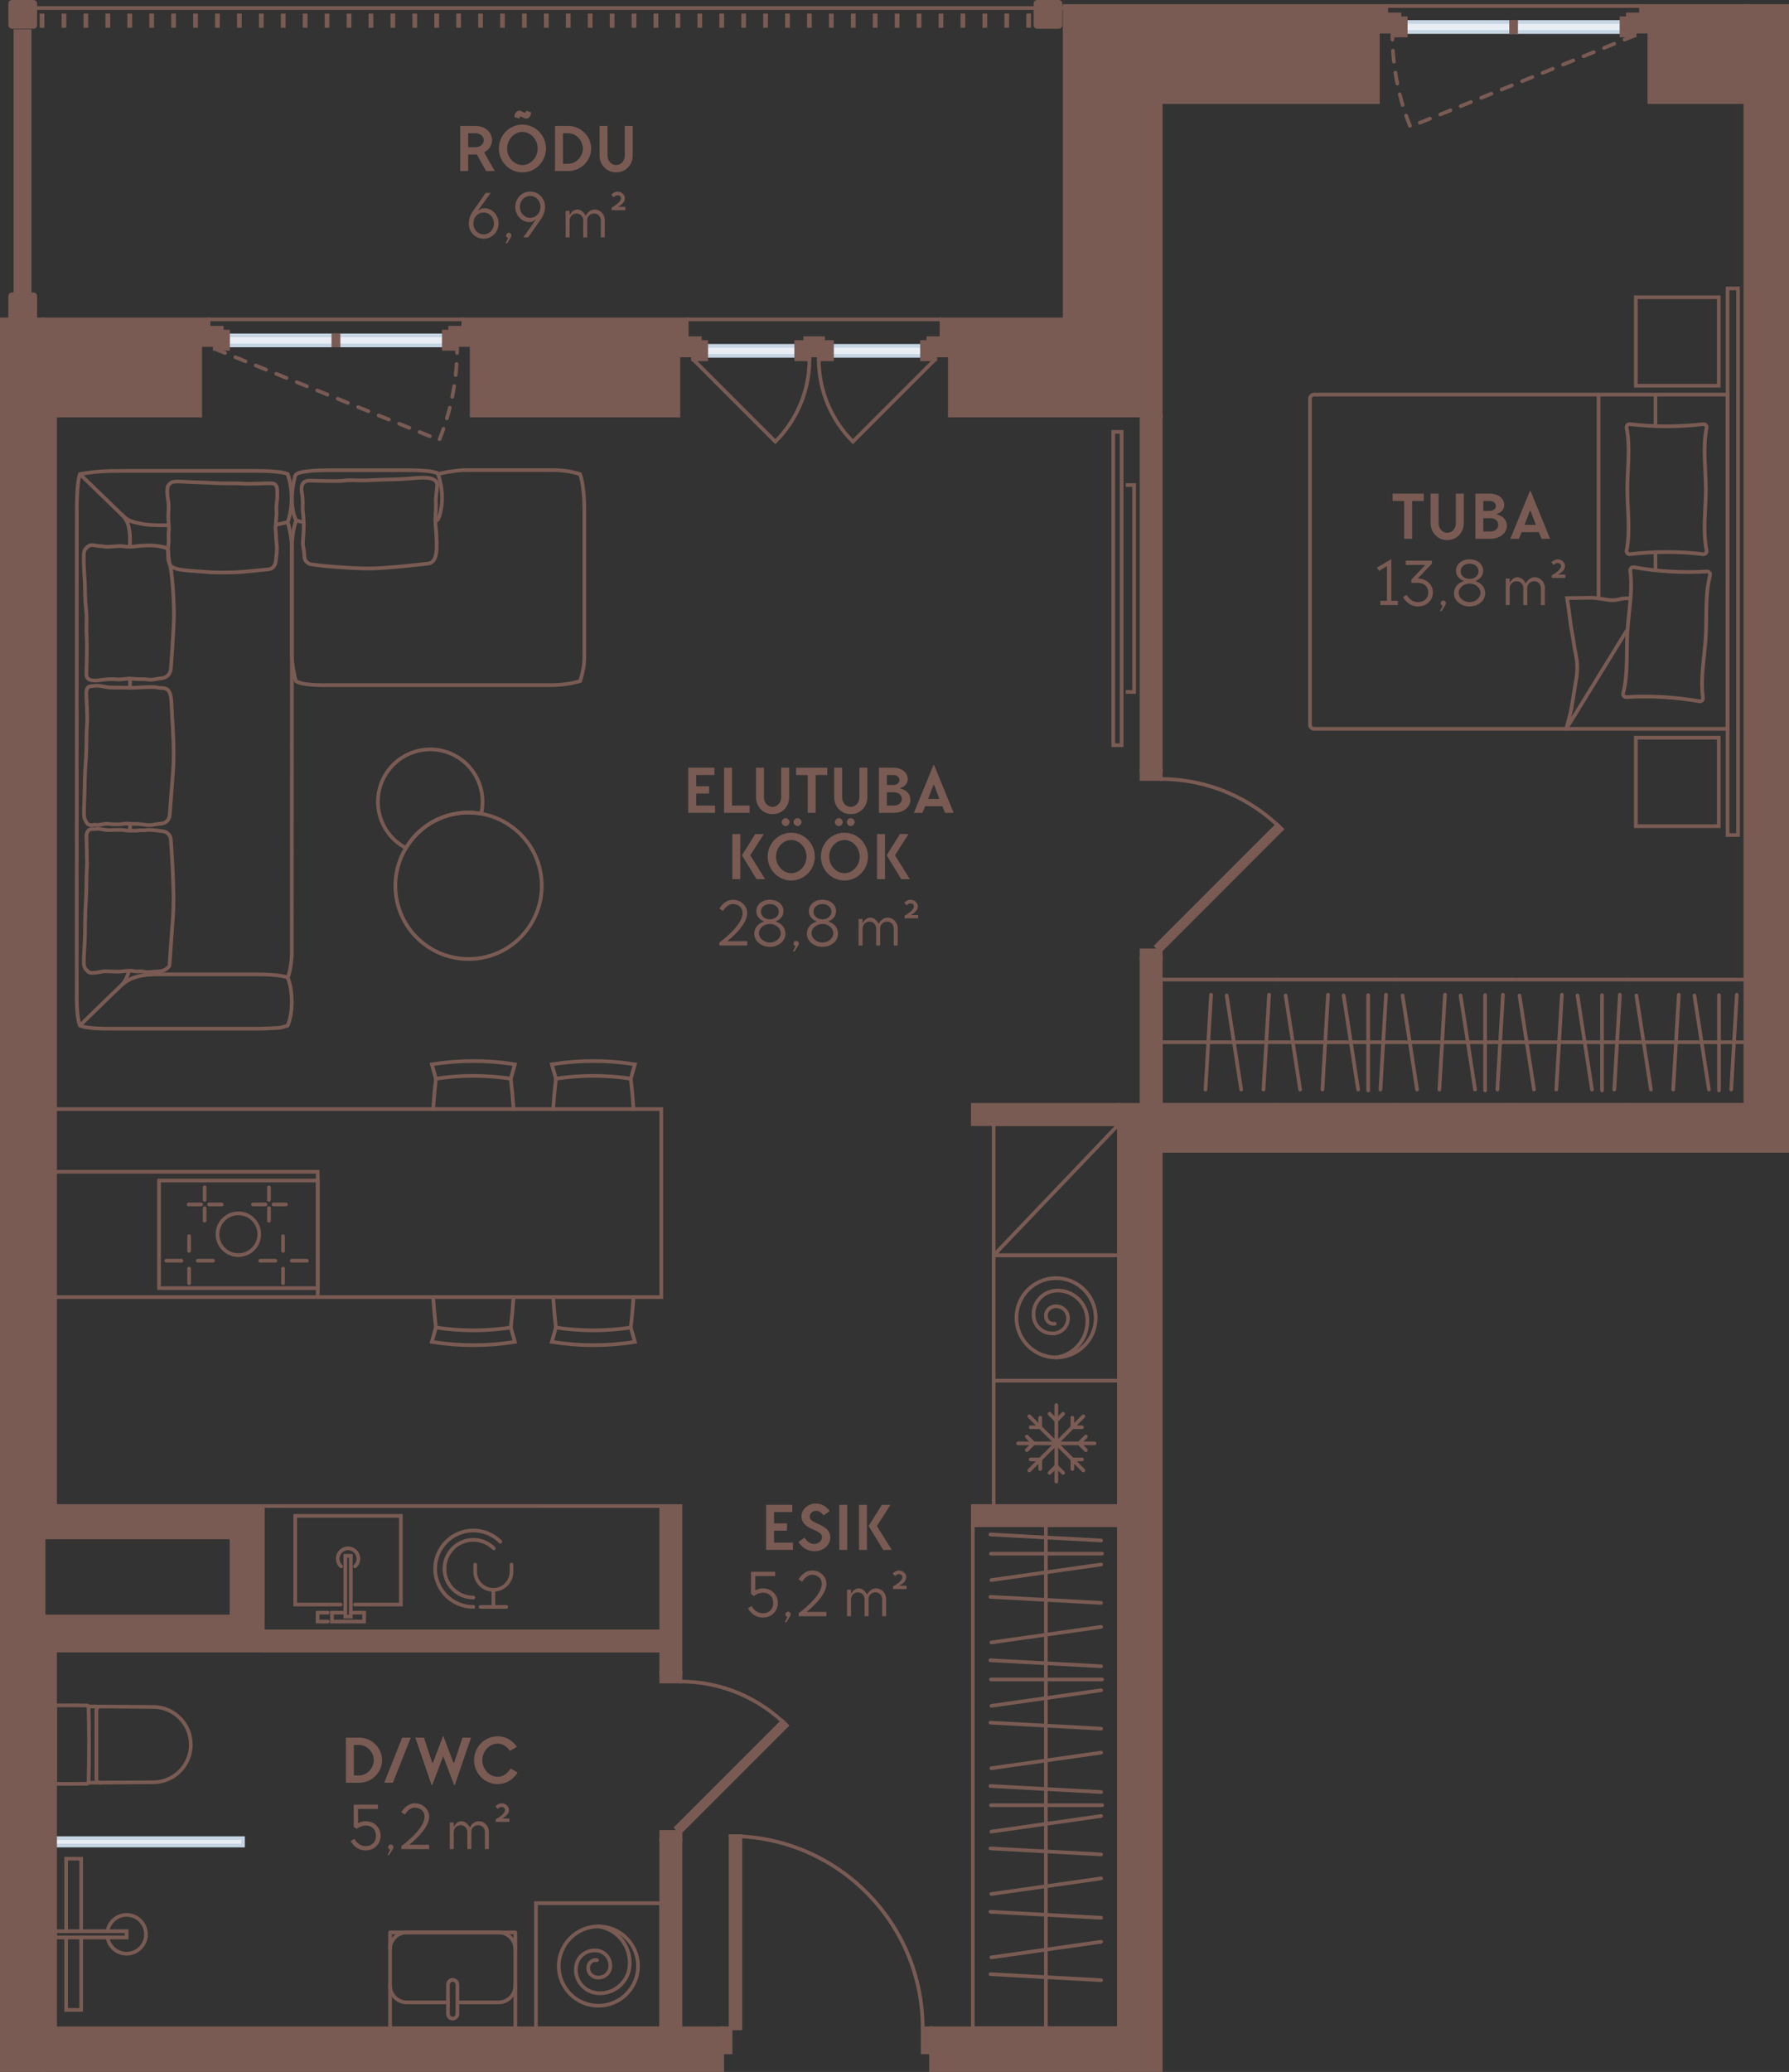 <?xml version="1.0" encoding="UTF-8"?> <svg xmlns="http://www.w3.org/2000/svg" id="Layer_2" viewBox="0 0 242.862 281.13"><rect x="0" y="0" width="242.862" height="281.13" fill="#333333" stroke="none"/><g id="_3_korrus"><rect x="21.588" y="160.18" width="21.543" height="14.598" fill="none" stroke="#795b53" stroke-linecap="round" stroke-miterlimit="10" stroke-width=".5"></rect><line x1="38.425" y1="174.119" x2="38.425" y2="172.13" fill="none" stroke="#795b53" stroke-linecap="round" stroke-miterlimit="10" stroke-width=".5"></line><line x1="41.665" y1="171.059" x2="39.605" y2="171.059" fill="none" stroke="#795b53" stroke-linecap="round" stroke-miterlimit="10" stroke-width=".5"></line><line x1="38.425" y1="169.729" x2="38.425" y2="167.74" fill="none" stroke="#795b53" stroke-linecap="round" stroke-miterlimit="10" stroke-width=".5"></line><line x1="37.384" y1="171.059" x2="35.324" y2="171.059" fill="none" stroke="#795b53" stroke-linecap="round" stroke-miterlimit="10" stroke-width=".5"></line><line x1="25.674" y1="174.119" x2="25.674" y2="172.13" fill="none" stroke="#795b53" stroke-linecap="round" stroke-miterlimit="10" stroke-width=".5"></line><line x1="28.915" y1="171.059" x2="26.855" y2="171.059" fill="none" stroke="#795b53" stroke-linecap="round" stroke-miterlimit="10" stroke-width=".5"></line><line x1="25.674" y1="169.729" x2="25.674" y2="167.74" fill="none" stroke="#795b53" stroke-linecap="round" stroke-miterlimit="10" stroke-width=".5"></line><line x1="24.633" y1="171.059" x2="22.573" y2="171.059" fill="none" stroke="#795b53" stroke-linecap="round" stroke-miterlimit="10" stroke-width=".5"></line><line x1="36.515" y1="165.626" x2="36.515" y2="163.925" fill="none" stroke="#795b53" stroke-linecap="round" stroke-miterlimit="10" stroke-width=".5"></line><line x1="38.83" y1="163.422" x2="37.129" y2="163.422" fill="none" stroke="#795b53" stroke-linecap="round" stroke-miterlimit="10" stroke-width=".5"></line><line x1="36.515" y1="162.803" x2="36.515" y2="161.103" fill="none" stroke="#795b53" stroke-linecap="round" stroke-miterlimit="10" stroke-width=".5"></line><line x1="36.041" y1="163.422" x2="34.341" y2="163.422" fill="none" stroke="#795b53" stroke-linecap="round" stroke-miterlimit="10" stroke-width=".5"></line><line x1="27.78" y1="165.626" x2="27.78" y2="163.925" fill="none" stroke="#795b53" stroke-linecap="round" stroke-miterlimit="10" stroke-width=".5"></line><line x1="30.095" y1="163.422" x2="28.394" y2="163.422" fill="none" stroke="#795b53" stroke-linecap="round" stroke-miterlimit="10" stroke-width=".5"></line><line x1="27.78" y1="162.803" x2="27.78" y2="161.103" fill="none" stroke="#795b53" stroke-linecap="round" stroke-miterlimit="10" stroke-width=".5"></line><line x1="27.306" y1="163.422" x2="25.606" y2="163.422" fill="none" stroke="#795b53" stroke-linecap="round" stroke-miterlimit="10" stroke-width=".5"></line><path d="M35.194,167.465c0-1.566-1.269-2.835-2.835-2.835s-2.835,1.269-2.835,2.835c0,1.566,1.269,2.835,2.835,2.835s2.835-1.269,2.835-2.835h0Z" fill="none" stroke="#795b53" stroke-linecap="round" stroke-miterlimit="10" stroke-width=".5"></path><rect x="7.478" y="249.407" width="25.512" height="1" fill="#e8eef4" stroke="#c5d5e3" stroke-miterlimit="10" stroke-width=".5"></rect><rect x="7.478" y="249.699" width="25.512" height="25.512" transform="translate(282.689 242.22) rotate(90)" fill="none" stroke-width="0"></rect><rect x="11.909" y="257.599" width=".85" height="9.711" transform="translate(274.788 250.121) rotate(90)" fill="none" stroke="#795b53" stroke-linecap="round" stroke-miterlimit="10" stroke-width=".5"></rect><polyline points="11.019 262.03 11.019 252.199 8.978 252.199 8.978 262.03" fill="none" stroke="#795b53" stroke-linecap="round" stroke-miterlimit="10" stroke-width=".5"></polyline><polyline points="11.019 262.88 11.019 272.711 8.978 272.711 8.978 262.88" fill="none" stroke="#795b53" stroke-linecap="round" stroke-miterlimit="10" stroke-width=".5"></polyline><path d="M14.592,262.88c.203,1.251,1.289,2.206,2.597,2.206,1.453,0,2.631-1.178,2.631-2.631,0-1.453-1.178-2.631-2.631-2.631-1.308,0-2.394.955-2.597,2.206" fill="none" stroke="#795b53" stroke-linecap="round" stroke-miterlimit="10" stroke-width=".5"></path><polygon points="62.896 43.337 62.896 44.47 64.03 44.47 64.03 56.376 92.093 56.376 92.093 45.888 93.226 45.888 93.226 43.337 62.896 43.337" fill="#795b53" stroke="#795b53" stroke-linecap="round" stroke-miterlimit="10" stroke-width=".5"></polygon><polygon points="144.534 .817 144.534 43.337 127.809 43.337 127.809 45.888 128.943 45.888 128.943 56.376 157.573 56.376 157.573 13.856 187.053 13.856 187.053 1.951 188.187 1.951 188.187 .817 144.534 .817" fill="#795b53" stroke="#795b53" stroke-linecap="round" stroke-miterlimit="10" stroke-width=".5"></polygon><polygon points="222.77 .817 222.77 1.951 223.904 1.951 223.904 13.856 236.943 13.856 236.943 .817 222.77 .817" fill="#795b53" stroke="#795b53" stroke-linecap="round" stroke-miterlimit="10" stroke-width=".5"></polygon><polygon points="5.919 43.337 5.919 56.376 27.179 56.376 27.179 44.47 28.313 44.47 28.313 43.337 5.919 43.337" fill="#795b53" stroke="#795b53" stroke-linecap="round" stroke-miterlimit="10" stroke-width=".5"></polygon><rect x=".25" y="43.337" width="5.669" height="237.543" fill="#795b53" stroke="#795b53" stroke-linecap="round" stroke-miterlimit="10" stroke-width=".5"></rect><rect x="5.919" y="275.211" width="92.126" height="5.669" fill="#795b53" stroke="#795b53" stroke-linecap="round" stroke-miterlimit="10" stroke-width=".5"></rect><rect x="126.392" y="275.211" width="25.512" height="5.669" fill="#795b53" stroke="#795b53" stroke-linecap="round" stroke-miterlimit="10" stroke-width=".5"></rect><polygon points="236.943 .817 236.943 149.919 151.904 149.919 151.904 280.88 157.573 280.88 157.573 156.156 242.612 156.156 242.612 .817 236.943 .817" fill="#795b53" stroke="#795b53" stroke-linecap="round" stroke-miterlimit="10" stroke-width=".5"></polygon><rect x="154.965" y="56.378" width="2.608" height="48.187" fill="#795b53" stroke="#795b53" stroke-linecap="round" stroke-miterlimit="10" stroke-width=".5"></rect><rect x="154.965" y="130.077" width="2.608" height="20.409" fill="#795b53" stroke="#795b53" stroke-linecap="round" stroke-miterlimit="10" stroke-width=".5"></rect><rect x="132.061" y="149.919" width="19.843" height="2.608" fill="#795b53" stroke="#795b53" stroke-linecap="round" stroke-miterlimit="10" stroke-width=".5"></rect><rect x="132.061" y="204.344" width="19.843" height="2.608" fill="#795b53" stroke="#795b53" stroke-linecap="round" stroke-miterlimit="10" stroke-width=".5"></rect><rect x="89.768" y="249.699" width="2.608" height="25.54" fill="#795b53" stroke="#795b53" stroke-linecap="round" stroke-miterlimit="10" stroke-width=".5"></rect><rect x="89.768" y="204.344" width="2.608" height="22.677" fill="#795b53" stroke="#795b53" stroke-linecap="round" stroke-miterlimit="10" stroke-width=".5"></rect><rect x="35.683" y="221.352" width="54.083" height="2.608" fill="#795b53" stroke="#795b53" stroke-linecap="round" stroke-miterlimit="10" stroke-width=".5"></rect><polygon points="5.919 204.344 5.919 208.596 31.431 208.596 31.431 219.333 5.919 219.333 5.919 223.949 35.67 223.949 35.67 219.333 35.683 219.333 35.683 208.596 35.683 204.344 5.919 204.344" fill="#795b53" stroke="#795b53" stroke-linecap="round" stroke-miterlimit="10" stroke-width=".5"></polygon><rect x="5.919" y="223.949" width="1.559" height="51.262" fill="#795b53" stroke="#795b53" stroke-linecap="round" stroke-miterlimit="10" stroke-width=".5"></rect><line x1="62.896" y1="43.337" x2="28.313" y2="43.337" fill="none" stroke="#795b53" stroke-linecap="round" stroke-miterlimit="10" stroke-width=".5"></line><line x1="188.187" y1=".817" x2="222.77" y2=".817" fill="none" stroke="#795b53" stroke-linecap="round" stroke-miterlimit="10" stroke-width=".5"></line><rect x="112.946" y="46.922" width="12.219" height="1.361" transform="translate(238.11 95.206) rotate(-180)" fill="#e8eef4" stroke="#c5d5e3" stroke-miterlimit="10" stroke-width=".5"></rect><rect x="95.871" y="46.922" width="12.219" height="1.361" fill="#e8eef4" stroke="#c5d5e3" stroke-miterlimit="10" stroke-width=".5"></rect><polygon points="95.012 46.412 95.012 45.888 92.093 45.888 92.093 48.226 94.077 48.226 94.077 48.751 95.871 48.751 95.871 46.412 95.012 46.412" fill="#795b53" stroke="#795b53" stroke-linecap="round" stroke-miterlimit="10" stroke-width=".5"></polygon><polygon points="126.959 48.226 128.943 48.226 128.943 45.888 126.023 45.888 126.023 46.412 125.165 46.412 125.165 48.751 126.959 48.751 126.959 48.226" fill="#795b53" stroke="#795b53" stroke-linecap="round" stroke-miterlimit="10" stroke-width=".5"></polygon><polygon points="111.721 46.412 111.721 45.888 109.314 45.888 109.314 46.412 108.09 46.412 108.09 48.751 109.884 48.751 109.884 48.226 111.152 48.226 111.152 48.751 112.946 48.751 112.946 46.412 111.721 46.412" fill="#795b53" stroke="#795b53" stroke-linecap="round" stroke-miterlimit="10" stroke-width=".5"></polygon><path d="M126.959,48.751l-11.177,11.177c-2.86-2.86-4.629-6.812-4.629-11.177" fill="none" stroke="#795b53" stroke-linecap="round" stroke-miterlimit="10" stroke-width=".5"></path><path d="M94.077,48.751l11.177,11.177c2.86-2.86,4.629-6.812,4.629-11.177" fill="none" stroke="#795b53" stroke-linecap="round" stroke-miterlimit="10" stroke-width=".5"></path><line x1="93.226" y1="43.337" x2="127.768" y2="43.337" fill="none" stroke="#795b53" stroke-linecap="round" stroke-miterlimit="10" stroke-width=".5"></line><rect x="140.565" y=".25" width="3.402" height="3.402" rx=".227" ry=".227" fill="#795b53" stroke="#795b53" stroke-linecap="round" stroke-miterlimit="10" stroke-width=".5"></rect><rect x="139.573" y="2.093" width=".142" height="1.417" fill="none" stroke="#795b53" stroke-linecap="round" stroke-miterlimit="10" stroke-width=".5"></rect><rect x="136.596" y="2.093" width=".142" height="1.417" fill="none" stroke="#795b53" stroke-linecap="round" stroke-miterlimit="10" stroke-width=".5"></rect><rect x="133.62" y="2.093" width=".142" height="1.417" fill="none" stroke="#795b53" stroke-linecap="round" stroke-miterlimit="10" stroke-width=".5"></rect><rect x="130.644" y="2.093" width=".142" height="1.417" fill="none" stroke="#795b53" stroke-linecap="round" stroke-miterlimit="10" stroke-width=".5"></rect><rect x="127.667" y="2.093" width=".142" height="1.417" fill="none" stroke="#795b53" stroke-linecap="round" stroke-miterlimit="10" stroke-width=".5"></rect><rect x="124.691" y="2.093" width=".142" height="1.417" fill="none" stroke="#795b53" stroke-linecap="round" stroke-miterlimit="10" stroke-width=".5"></rect><rect x="121.715" y="2.093" width=".142" height="1.417" fill="none" stroke="#795b53" stroke-linecap="round" stroke-miterlimit="10" stroke-width=".5"></rect><rect x="118.738" y="2.093" width=".142" height="1.417" fill="none" stroke="#795b53" stroke-linecap="round" stroke-miterlimit="10" stroke-width=".5"></rect><rect x="115.762" y="2.093" width=".142" height="1.417" fill="none" stroke="#795b53" stroke-linecap="round" stroke-miterlimit="10" stroke-width=".5"></rect><rect x="112.785" y="2.093" width=".142" height="1.417" fill="none" stroke="#795b53" stroke-linecap="round" stroke-miterlimit="10" stroke-width=".5"></rect><rect x="109.809" y="2.093" width=".142" height="1.417" fill="none" stroke="#795b53" stroke-linecap="round" stroke-miterlimit="10" stroke-width=".5"></rect><rect x="106.833" y="2.093" width=".142" height="1.417" fill="none" stroke="#795b53" stroke-linecap="round" stroke-miterlimit="10" stroke-width=".5"></rect><rect x="103.856" y="2.093" width=".142" height="1.417" fill="none" stroke="#795b53" stroke-linecap="round" stroke-miterlimit="10" stroke-width=".5"></rect><rect x="100.88" y="2.093" width=".142" height="1.417" fill="none" stroke="#795b53" stroke-linecap="round" stroke-miterlimit="10" stroke-width=".5"></rect><rect x="97.904" y="2.093" width=".142" height="1.417" fill="none" stroke="#795b53" stroke-linecap="round" stroke-miterlimit="10" stroke-width=".5"></rect><rect x="94.927" y="2.093" width=".142" height="1.417" fill="none" stroke="#795b53" stroke-linecap="round" stroke-miterlimit="10" stroke-width=".5"></rect><rect x="91.951" y="2.093" width=".142" height="1.417" fill="none" stroke="#795b53" stroke-linecap="round" stroke-miterlimit="10" stroke-width=".5"></rect><rect x="88.974" y="2.093" width=".142" height="1.417" fill="none" stroke="#795b53" stroke-linecap="round" stroke-miterlimit="10" stroke-width=".5"></rect><rect x="85.998" y="2.093" width=".142" height="1.417" fill="none" stroke="#795b53" stroke-linecap="round" stroke-miterlimit="10" stroke-width=".5"></rect><rect x="83.022" y="2.093" width=".142" height="1.417" fill="none" stroke="#795b53" stroke-linecap="round" stroke-miterlimit="10" stroke-width=".5"></rect><rect x="80.045" y="2.093" width=".142" height="1.417" fill="none" stroke="#795b53" stroke-linecap="round" stroke-miterlimit="10" stroke-width=".5"></rect><rect x="77.069" y="2.093" width=".142" height="1.417" fill="none" stroke="#795b53" stroke-linecap="round" stroke-miterlimit="10" stroke-width=".5"></rect><rect x="74.093" y="2.093" width=".142" height="1.417" fill="none" stroke="#795b53" stroke-linecap="round" stroke-miterlimit="10" stroke-width=".5"></rect><rect x="71.116" y="2.093" width=".142" height="1.417" fill="none" stroke="#795b53" stroke-linecap="round" stroke-miterlimit="10" stroke-width=".5"></rect><rect x="68.14" y="2.093" width=".142" height="1.417" fill="none" stroke="#795b53" stroke-linecap="round" stroke-miterlimit="10" stroke-width=".5"></rect><rect x="65.163" y="2.093" width=".142" height="1.417" fill="none" stroke="#795b53" stroke-linecap="round" stroke-miterlimit="10" stroke-width=".5"></rect><rect x="62.187" y="2.093" width=".142" height="1.417" fill="none" stroke="#795b53" stroke-linecap="round" stroke-miterlimit="10" stroke-width=".5"></rect><rect x="59.211" y="2.093" width=".142" height="1.417" fill="none" stroke="#795b53" stroke-linecap="round" stroke-miterlimit="10" stroke-width=".5"></rect><rect x="56.234" y="2.093" width=".142" height="1.417" fill="none" stroke="#795b53" stroke-linecap="round" stroke-miterlimit="10" stroke-width=".5"></rect><rect x="53.258" y="2.093" width=".142" height="1.417" fill="none" stroke="#795b53" stroke-linecap="round" stroke-miterlimit="10" stroke-width=".5"></rect><rect x="50.282" y="2.093" width=".142" height="1.417" fill="none" stroke="#795b53" stroke-linecap="round" stroke-miterlimit="10" stroke-width=".5"></rect><rect x="47.305" y="2.093" width=".142" height="1.417" fill="none" stroke="#795b53" stroke-linecap="round" stroke-miterlimit="10" stroke-width=".5"></rect><rect x="44.329" y="2.093" width=".142" height="1.417" fill="none" stroke="#795b53" stroke-linecap="round" stroke-miterlimit="10" stroke-width=".5"></rect><rect x="41.352" y="2.093" width=".142" height="1.417" fill="none" stroke="#795b53" stroke-linecap="round" stroke-miterlimit="10" stroke-width=".5"></rect><rect x="38.376" y="2.093" width=".142" height="1.417" fill="none" stroke="#795b53" stroke-linecap="round" stroke-miterlimit="10" stroke-width=".5"></rect><rect x="35.4" y="2.093" width=".142" height="1.417" fill="none" stroke="#795b53" stroke-linecap="round" stroke-miterlimit="10" stroke-width=".5"></rect><rect x="32.423" y="2.093" width=".142" height="1.417" fill="none" stroke="#795b53" stroke-linecap="round" stroke-miterlimit="10" stroke-width=".5"></rect><rect x="29.447" y="2.093" width=".142" height="1.417" fill="none" stroke="#795b53" stroke-linecap="round" stroke-miterlimit="10" stroke-width=".5"></rect><rect x="26.47" y="2.093" width=".142" height="1.417" fill="none" stroke="#795b53" stroke-linecap="round" stroke-miterlimit="10" stroke-width=".5"></rect><rect x="23.494" y="2.093" width=".142" height="1.417" fill="none" stroke="#795b53" stroke-linecap="round" stroke-miterlimit="10" stroke-width=".5"></rect><rect x="20.518" y="2.093" width=".142" height="1.417" fill="none" stroke="#795b53" stroke-linecap="round" stroke-miterlimit="10" stroke-width=".5"></rect><rect x="17.541" y="2.093" width=".142" height="1.417" fill="none" stroke="#795b53" stroke-linecap="round" stroke-miterlimit="10" stroke-width=".5"></rect><rect x="14.565" y="2.093" width=".142" height="1.417" fill="none" stroke="#795b53" stroke-linecap="round" stroke-miterlimit="10" stroke-width=".5"></rect><rect x="11.589" y="2.093" width=".142" height="1.417" fill="none" stroke="#795b53" stroke-linecap="round" stroke-miterlimit="10" stroke-width=".5"></rect><rect x="8.612" y="2.093" width=".142" height="1.417" fill="none" stroke="#795b53" stroke-linecap="round" stroke-miterlimit="10" stroke-width=".5"></rect><rect x="5.636" y="2.093" width=".142" height="1.417" fill="none" stroke="#795b53" stroke-linecap="round" stroke-miterlimit="10" stroke-width=".5"></rect><rect x="1.384" y=".25" width="3.402" height="3.402" rx=".227" ry=".227" fill="#795b53" stroke="#795b53" stroke-linecap="round" stroke-miterlimit="10" stroke-width=".5"></rect><rect x="1.384" y="39.935" width="3.402" height="3.402" rx=".227" ry=".227" fill="#795b53" stroke="#795b53" stroke-linecap="round" stroke-miterlimit="10" stroke-width=".5"></rect><rect x="2.093" y="4.218" width="1.928" height="35.717" fill="#795b53" stroke="#795b53" stroke-linecap="round" stroke-miterlimit="10" stroke-width=".5"></rect><path d="M39.06,132.632c.524,1.257.923,4.211,0,6.52-.236.095-.971.306-1.321.319s-1.562.106-2.851.106H15.287c-1.256,0-3.405.011-4.45-.425-.462-1.317-.417-3.502-.417-5.102s.01-63.834.01-64.972c0-1.138.032-3.517.407-4.758,2.253-.372,3.462-.425,5.864-.425h18.187c1.726,0,3.53.124,4.172.425.548,1.654.83,4.157,0,6.52.345,1.226.566,2.637.566,3.454,0,.817-.013,54.356-.013,55.125,0,.768-.217,2.488-.553,3.214Z" fill="none" stroke="#795b53" stroke-linejoin="round" stroke-width=".5"></path><path d="M39.06,132.632c-.316-.15-1.575-.425-4.172-.425s-11.935,0-13.356,0c-2.088,0-3.742.251-5.076,1.502s-5.619,5.443-5.619,5.443" fill="none" stroke="#795b53" stroke-linejoin="round" stroke-width=".5"></path><path d="M23.011,130.944c-.034.316-.731.801-1.235.837s-1.179.067-1.407.101-.432.057-.892-.051-.775.041-1.198-.058-1.037-.059-1.63.023c-.8.11-2.316-.068-2.735.02s-1.65.334-1.903.058-.634-.435-.637-1.274.131-2.624.154-3.495.019-3.23.104-4.403c.139-1.9.083-3.882.139-4.601s.046-.826.031-1.495-.05-2.742-.064-3.146.186-.958.737-.984c.151-.007.332.055.531,0s.627-.012.926.058.616.104,1.135.09,1.345-.065,1.776.021,1.704.097,2.027.023.459.06,1.026-.044,1.822.141,2.245.168,1.012.472,1.05,1.097.539,7.044.298,10.399c-.241,3.355-.479,6.654-.479,6.654Z" fill="none" stroke="#795b53" stroke-linejoin="round" stroke-width=".5"></path><path d="M23.037,110.601c-.077.744-.597,1.136-1.291,1.171s-1.024.221-1.669.174-1.243-.179-1.745-.15-1.069-.117-1.492-.023-1.438.107-2.05.013-1.143.193-1.678.133-1.038.263-1.393-.357-.356-.681-.271-3.025.021-2.991.184-5.117.066-3.916.175-5.052-.086-3.361-.088-4.22.248-1.073.9-1.054c.586-.115,1.136-.015,1.78.123s2.076.049,2.979.094,1.403-.044,2.314-.067,1.243-.067,1.722.055,1.112-.098,1.506.475.348,1.673.421,2.996.37,5.031.147,7.939l-.452,5.895Z" fill="none" stroke="#795b53" stroke-linejoin="round" stroke-width=".5"></path><path d="M37.455,76.033c-.048.562-.331,1.152-1.007,1.213s-3.445.375-4.494.404-2.558.087-4.429-.081-4.434-.137-4.54-1.185-.25-1.721-.13-2.408-.041-1.202.053-1.807-.064-1.417-.065-2.011.112-1.466.01-2.047-.285-2.005.027-2.29.265-.569,1.806-.47,3.68.127,4.578.197,2.938-.002,3.698.068,2.374-.027,3.243-.036,1.451-.164,1.444,1.286-.176,1.343-.118,2.378-.186,2.006-.115,2.64.036,1.121.137,1.926-.035,1.465-.099,2.223Z" fill="none" stroke="#795b53" stroke-linejoin="round" stroke-width=".5"></path><path d="M39.06,70.84c-.345.074-.959.236-1.604.354" fill="none" stroke="#795b53" stroke-linejoin="round" stroke-width=".5"></path><path d="M22.909,71.265c-1.047,0-2.552.061-3.909-.235s-1.607-.365-2.544-1.267-5.619-5.443-5.619-5.443" fill="none" stroke="#795b53" stroke-linejoin="round" stroke-width=".5"></path><path d="M17.641,74.152c-.031-.885.255-3.22-1.185-4.39" fill="none" stroke="#795b53" stroke-linejoin="round" stroke-width=".5"></path><path d="M17.499,131.698c-.132.656-.472,1.469-1.043,2.012" fill="none" stroke="#795b53" stroke-linejoin="round" stroke-width=".5"></path><line x1="17.652" y1="112.729" x2="17.652" y2="111.743" fill="none" stroke="#795b53" stroke-linejoin="round" stroke-width=".5"></line><path d="M23.207,90.633c-.068.815-.545,1.331-1.264,1.394s-1.239.278-1.866.172-1.057.012-1.988-.099-1.526.16-2.258.079-1.415-.012-2.23.102-1.898.165-1.872-.824c.1-3.864.055-4.774.018-5.475-.051-.955.086-1.935-.071-3.345s-.118-2.499-.149-3.414-.35-4.232,0-4.637.568-.738,1.315-.589.897.074,1.373.167,1.599-.084,2.128-.073,1.024.176,1.971.044,2.387-.186,3.216-.033,1.25.177,1.3.705-.116,1.06.155,1.576c.39.743.675,5.648.628,7.454s-.408,6.795-.408,6.795Z" fill="none" stroke="#795b53" stroke-linejoin="round" stroke-width=".5"></path><line x1="17.652" y1="93.304" x2="17.652" y2="92.028" fill="none" stroke="#795b53" stroke-linejoin="round" stroke-width=".5"></line><path d="M59.273,74.286c-.011,1.142-.302,2.096-1.182,2.187s-5.442.64-7.843.663-7.98-.416-8.316-.663-.599-.333-.621-1.137-.252-1.149-.185-1.899.118-1.803.114-2.173-.029-1.178-.122-1.805.081-1.334-.138-2.64.393-1.601,1.053-1.604,3.78.133,4.682,0,1.808.043,3.628-.064,3.667-.065,5.484-.24,3.646-.254,3.519,1.062-.216,1.544-.174,2.422-.143,1.866-.042,2.873.155,1.779.144,3.016Z" fill="none" stroke="#795b53" stroke-linejoin="round" stroke-width=".5"></path><path d="M41.231,70.893l-1.036-.277c-1.09-2.353-.304-5.442-.114-6.083s2.981-.728,4.364-.728,7.571-.003,9.212-.004,2.568-.023,3.656.057c.496.036,1.299.054,2.126.359,1.08,3.196.32,5.381.225,5.732s-.223.66-.554.788" fill="none" stroke="#795b53" stroke-linejoin="round" stroke-width=".5"></path><path d="M40.195,70.616c-.404,1.196-.57,2.309-.586,4.186-.016,1.877.006,13.419.006,14.245,0,.826.351,2.858.567,3.379.887.541,2.957.541,4.334.541s29.142 0,30.12 0,2.631-.1,4.124-.556c.558-1.833.564-2.494.564-3.981s0-17.748,0-19.267c0-1.519-.118-3.478-.575-4.828-1.784-.553-3.05-.553-4.52-.553h-10.837c-1.355,0-3.183.312-3.91.553" fill="none" stroke="#795b53" stroke-linejoin="round" stroke-width=".5"></path><path d="M55.104,115.061c-1.888-.994-3.311-2.818-3.698-5.084-.66-3.866,1.939-7.534,5.805-8.194,3.866-.66,7.534,1.939,8.194,5.805.165.966.126,1.92-.085,2.818-1.091-.191-2.229-.213-3.383-.016-2.966.506-5.392,2.282-6.833,4.67Z" fill="none" stroke="#795b53" stroke-linejoin="round" stroke-width=".5"></path><path d="M65.28,129.982c-5.41.923-10.544-2.714-11.467-8.124-.417-2.444.104-4.828,1.291-6.797,1.441-2.389,3.867-4.164,6.833-4.67,1.154-.197,2.292-.175,3.383.016,4.022.705,7.358,3.852,8.084,8.108.923,5.41-2.714,10.544-8.124,11.467Z" fill="none" stroke="#795b53" stroke-linejoin="round" stroke-width=".5"></path><rect x="154.965" y="128.943" width="2.608" height="1.134" transform="translate(312.538 259.02) rotate(-180)" fill="#795b53" stroke="#795b53" stroke-linecap="round" stroke-miterlimit="10" stroke-width=".5"></rect><rect x="154.965" y="104.565" width="2.608" height="1.134" transform="translate(312.538 210.264) rotate(-180)" fill="#795b53" stroke="#795b53" stroke-linecap="round" stroke-miterlimit="10" stroke-width=".5"></rect><polygon points="173.395 111.918 174.009 112.507 157.573 128.943 156.972 128.342 173.395 111.918" fill="#795b53" stroke="#795b53" stroke-linecap="round" stroke-miterlimit="10" stroke-width=".5"></polygon><path d="M157.573,105.699c6.416,0,12.225,2.601,16.43,6.806" fill="none" stroke="#795b53" stroke-linecap="round" stroke-miterlimit="10" stroke-width=".5"></path><path d="M92.376,228.156c5.636,0,10.738,2.284,14.432,5.978" fill="none" stroke="#795b53" stroke-linecap="round" stroke-miterlimit="10" stroke-width=".5"></path><rect x="89.768" y="248.565" width="2.608" height="1.134" transform="translate(182.144 498.264) rotate(180)" fill="#795b53" stroke="#795b53" stroke-linecap="round" stroke-miterlimit="10" stroke-width=".5"></rect><rect x="89.768" y="227.022" width="2.608" height="1.134" transform="translate(182.144 455.177) rotate(180)" fill="#795b53" stroke="#795b53" stroke-linecap="round" stroke-miterlimit="10" stroke-width=".5"></rect><rect x="98.878" y="230.849" width=".836" height="20.409" transform="translate(-.941 481.717) rotate(-135)" fill="#795b53" stroke="#795b53" stroke-linecap="round" stroke-miterlimit="10" stroke-width=".5"></rect><path d="M125.258,275.211c0-14.403-11.676-26.079-26.079-26.079" fill="none" stroke="#795b53" stroke-linecap="round" stroke-miterlimit="10" stroke-width=".5"></path><rect x="98.045" y="275.211" width="1.134" height="3.26" fill="#795b53" stroke="#795b53" stroke-linecap="round" stroke-miterlimit="10" stroke-width=".5"></rect><rect x="86.806" y="261.505" width="26.079" height="1.332" transform="translate(-162.326 362.017) rotate(-90)" fill="#795b53" stroke="#795b53" stroke-linecap="round" stroke-miterlimit="10" stroke-width=".5"></rect><rect x="125.258" y="275.211" width="1.134" height="3.26" fill="#795b53" stroke="#795b53" stroke-linecap="round" stroke-miterlimit="10" stroke-width=".5"></rect><g id="ARC"><path d="M85.632,146.36c-3.37-.512-6.799-.512-10.169,0" fill="none" stroke="#795b53" stroke-linecap="round" stroke-miterlimit="10" stroke-width=".5"></path></g><g id="ARC-2"><path d="M86.001,150.486c-.087-1.378-.21-2.754-.369-4.126l.552-1.948c-3.734-.595-7.539-.595-11.273,0l.552,1.948c-.159,1.372-.282,2.748-.369,4.126" fill="none" stroke="#795b53" stroke-linecap="round" stroke-miterlimit="10" stroke-width=".5"></path></g><g id="ARC-3"><path d="M69.341,146.36c-3.37-.512-6.799-.512-10.169,0" fill="none" stroke="#795b53" stroke-linecap="round" stroke-miterlimit="10" stroke-width=".5"></path></g><g id="ARC-4"><path d="M69.71,150.486c-.087-1.378-.21-2.754-.369-4.126l.552-1.948c-3.734-.595-7.539-.595-11.273,0l.552,1.948c-.159,1.372-.282,2.748-.369,4.126" fill="none" stroke="#795b53" stroke-linecap="round" stroke-miterlimit="10" stroke-width=".5"></path></g><g id="ARC-5"><path d="M85.632,180.124c-3.37.512-6.799.512-10.169,0" fill="none" stroke="#795b53" stroke-linecap="round" stroke-miterlimit="10" stroke-width=".5"></path></g><g id="ARC-6"><path d="M86.001,175.998c-.087,1.378-.21,2.754-.369,4.126l.552,1.948c-3.734.595-7.539.595-11.273,0l.552-1.948c-.159-1.372-.282-2.748-.369-4.126" fill="none" stroke="#795b53" stroke-linecap="round" stroke-miterlimit="10" stroke-width=".5"></path></g><g id="ARC-7"><path d="M69.341,180.124c-3.37.512-6.799.512-10.169,0" fill="none" stroke="#795b53" stroke-linecap="round" stroke-miterlimit="10" stroke-width=".5"></path></g><g id="ARC-8"><path d="M69.71,175.998c-.087,1.378-.21,2.754-.369,4.126l.552,1.948c-3.734.595-7.539.595-11.273,0l.552-1.948c-.159-1.372-.282-2.748-.369-4.126" fill="none" stroke="#795b53" stroke-linecap="round" stroke-miterlimit="10" stroke-width=".5"></path></g><polyline points="7.478 158.99 43.131 158.99 43.131 175.998" fill="none" stroke="#795b53" stroke-linecap="round" stroke-miterlimit="10" stroke-width=".5"></polyline><polyline points="7.478 150.486 89.768 150.486 89.768 175.998 7.478 175.998" fill="none" stroke="#795b53" stroke-linecap="round" stroke-miterlimit="10" stroke-width=".5"></polyline><polyline points="151.904 258.146 151.904 275.211 132.061 275.211 132.061 258.146" fill="none" stroke="#795b53" stroke-linecap="round" stroke-miterlimit="10" stroke-width=".5"></polyline><line x1="134.457" y1="267.864" x2="149.477" y2="268.678" fill="none" stroke="#795b53" stroke-linecap="round" stroke-miterlimit="10" stroke-width=".5"></line><line x1="134.584" y1="265.585" x2="149.477" y2="263.469" fill="none" stroke="#795b53" stroke-linecap="round" stroke-miterlimit="10" stroke-width=".5"></line><line x1="141.982" y1="275.211" x2="141.982" y2="258.146" fill="none" stroke="#795b53" stroke-linecap="round" stroke-miterlimit="10" stroke-width=".5"></line><line x1="134.457" y1="259.4" x2="149.477" y2="260.213" fill="none" stroke="#795b53" stroke-linecap="round" stroke-miterlimit="10" stroke-width=".5"></line><line x1="132.061" y1="258.146" x2="132.061" y2="241.082" fill="none" stroke="#795b53" stroke-linecap="round" stroke-miterlimit="10" stroke-width=".5"></line><line x1="151.904" y1="241.082" x2="151.904" y2="258.146" fill="none" stroke="#795b53" stroke-linecap="round" stroke-miterlimit="10" stroke-width=".5"></line><line x1="134.457" y1="250.799" x2="149.477" y2="251.613" fill="none" stroke="#795b53" stroke-linecap="round" stroke-miterlimit="10" stroke-width=".5"></line><line x1="134.584" y1="248.52" x2="149.477" y2="246.404" fill="none" stroke="#795b53" stroke-linecap="round" stroke-miterlimit="10" stroke-width=".5"></line><line x1="141.982" y1="258.146" x2="141.982" y2="241.082" fill="none" stroke="#795b53" stroke-linecap="round" stroke-miterlimit="10" stroke-width=".5"></line><line x1="134.584" y1="256.985" x2="149.477" y2="254.869" fill="none" stroke="#795b53" stroke-linecap="round" stroke-miterlimit="10" stroke-width=".5"></line><line x1="134.521" y1="244.939" x2="149.615" y2="244.939" fill="none" stroke="#795b53" stroke-linecap="round" stroke-miterlimit="10" stroke-width=".5"></line><line x1="134.457" y1="242.335" x2="149.477" y2="243.149" fill="none" stroke="#795b53" stroke-linecap="round" stroke-miterlimit="10" stroke-width=".5"></line><line x1="132.061" y1="241.082" x2="132.061" y2="224.017" fill="none" stroke="#795b53" stroke-linecap="round" stroke-miterlimit="10" stroke-width=".5"></line><line x1="151.904" y1="224.017" x2="151.904" y2="241.082" fill="none" stroke="#795b53" stroke-linecap="round" stroke-miterlimit="10" stroke-width=".5"></line><line x1="134.457" y1="233.735" x2="149.477" y2="234.549" fill="none" stroke="#795b53" stroke-linecap="round" stroke-miterlimit="10" stroke-width=".5"></line><line x1="134.584" y1="231.456" x2="149.477" y2="229.34" fill="none" stroke="#795b53" stroke-linecap="round" stroke-miterlimit="10" stroke-width=".5"></line><line x1="141.982" y1="241.082" x2="141.982" y2="224.017" fill="none" stroke="#795b53" stroke-linecap="round" stroke-miterlimit="10" stroke-width=".5"></line><line x1="134.584" y1="239.92" x2="149.477" y2="237.804" fill="none" stroke="#795b53" stroke-linecap="round" stroke-miterlimit="10" stroke-width=".5"></line><line x1="134.521" y1="227.875" x2="149.615" y2="227.875" fill="none" stroke="#795b53" stroke-linecap="round" stroke-miterlimit="10" stroke-width=".5"></line><line x1="134.457" y1="225.27" x2="149.477" y2="226.084" fill="none" stroke="#795b53" stroke-linecap="round" stroke-miterlimit="10" stroke-width=".5"></line><line x1="132.061" y1="224.017" x2="132.061" y2="206.952" fill="none" stroke="#795b53" stroke-linecap="round" stroke-miterlimit="10" stroke-width=".5"></line><line x1="151.904" y1="206.952" x2="151.904" y2="224.017" fill="none" stroke="#795b53" stroke-linecap="round" stroke-miterlimit="10" stroke-width=".5"></line><line x1="134.457" y1="216.67" x2="149.477" y2="217.484" fill="none" stroke="#795b53" stroke-linecap="round" stroke-miterlimit="10" stroke-width=".5"></line><line x1="134.584" y1="214.391" x2="149.477" y2="212.275" fill="none" stroke="#795b53" stroke-linecap="round" stroke-miterlimit="10" stroke-width=".5"></line><line x1="141.982" y1="224.017" x2="141.982" y2="206.952" fill="none" stroke="#795b53" stroke-linecap="round" stroke-miterlimit="10" stroke-width=".5"></line><line x1="134.584" y1="222.856" x2="149.477" y2="220.74" fill="none" stroke="#795b53" stroke-linecap="round" stroke-miterlimit="10" stroke-width=".5"></line><line x1="134.521" y1="210.81" x2="149.615" y2="210.81" fill="none" stroke="#795b53" stroke-linecap="round" stroke-miterlimit="10" stroke-width=".5"></line><line x1="134.457" y1="208.206" x2="149.477" y2="209.02" fill="none" stroke="#795b53" stroke-linecap="round" stroke-miterlimit="10" stroke-width=".5"></line><polyline points="173.447 149.919 157.573 149.919 157.573 132.911 173.447 132.911" fill="none" stroke="#795b53" stroke-linecap="round" stroke-miterlimit="10" stroke-width=".5"></polyline><line x1="164.407" y1="134.965" x2="163.65" y2="147.839" fill="none" stroke="#795b53" stroke-linecap="round" stroke-miterlimit="10" stroke-width=".5"></line><line x1="166.527" y1="135.074" x2="168.495" y2="147.839" fill="none" stroke="#795b53" stroke-linecap="round" stroke-miterlimit="10" stroke-width=".5"></line><line x1="157.573" y1="141.415" x2="173.447" y2="141.415" fill="none" stroke="#795b53" stroke-linecap="round" stroke-miterlimit="10" stroke-width=".5"></line><line x1="172.281" y1="134.965" x2="171.524" y2="147.839" fill="none" stroke="#795b53" stroke-linecap="round" stroke-miterlimit="10" stroke-width=".5"></line><line x1="173.447" y1="132.911" x2="189.321" y2="132.911" fill="none" stroke="#795b53" stroke-linecap="round" stroke-miterlimit="10" stroke-width=".5"></line><line x1="189.321" y1="149.919" x2="173.447" y2="149.919" fill="none" stroke="#795b53" stroke-linecap="round" stroke-miterlimit="10" stroke-width=".5"></line><line x1="180.281" y1="134.965" x2="179.524" y2="147.839" fill="none" stroke="#795b53" stroke-linecap="round" stroke-miterlimit="10" stroke-width=".5"></line><line x1="182.401" y1="135.074" x2="184.369" y2="147.839" fill="none" stroke="#795b53" stroke-linecap="round" stroke-miterlimit="10" stroke-width=".5"></line><line x1="173.447" y1="141.415" x2="189.321" y2="141.415" fill="none" stroke="#795b53" stroke-linecap="round" stroke-miterlimit="10" stroke-width=".5"></line><line x1="174.527" y1="135.074" x2="176.496" y2="147.839" fill="none" stroke="#795b53" stroke-linecap="round" stroke-miterlimit="10" stroke-width=".5"></line><line x1="185.732" y1="135.02" x2="185.732" y2="147.958" fill="none" stroke="#795b53" stroke-linecap="round" stroke-miterlimit="10" stroke-width=".5"></line><line x1="188.155" y1="134.965" x2="187.398" y2="147.839" fill="none" stroke="#795b53" stroke-linecap="round" stroke-miterlimit="10" stroke-width=".5"></line><line x1="189.321" y1="132.911" x2="205.195" y2="132.911" fill="none" stroke="#795b53" stroke-linecap="round" stroke-miterlimit="10" stroke-width=".5"></line><line x1="205.195" y1="149.919" x2="189.321" y2="149.919" fill="none" stroke="#795b53" stroke-linecap="round" stroke-miterlimit="10" stroke-width=".5"></line><line x1="196.155" y1="134.965" x2="195.398" y2="147.839" fill="none" stroke="#795b53" stroke-linecap="round" stroke-miterlimit="10" stroke-width=".5"></line><line x1="198.275" y1="135.074" x2="200.243" y2="147.839" fill="none" stroke="#795b53" stroke-linecap="round" stroke-miterlimit="10" stroke-width=".5"></line><line x1="189.321" y1="141.415" x2="205.195" y2="141.415" fill="none" stroke="#795b53" stroke-linecap="round" stroke-miterlimit="10" stroke-width=".5"></line><line x1="190.401" y1="135.074" x2="192.37" y2="147.839" fill="none" stroke="#795b53" stroke-linecap="round" stroke-miterlimit="10" stroke-width=".5"></line><line x1="201.606" y1="135.02" x2="201.606" y2="147.958" fill="none" stroke="#795b53" stroke-linecap="round" stroke-miterlimit="10" stroke-width=".5"></line><line x1="204.029" y1="134.965" x2="203.272" y2="147.839" fill="none" stroke="#795b53" stroke-linecap="round" stroke-miterlimit="10" stroke-width=".5"></line><line x1="205.195" y1="132.911" x2="221.069" y2="132.911" fill="none" stroke="#795b53" stroke-linecap="round" stroke-miterlimit="10" stroke-width=".5"></line><line x1="221.069" y1="149.919" x2="205.195" y2="149.919" fill="none" stroke="#795b53" stroke-linecap="round" stroke-miterlimit="10" stroke-width=".5"></line><line x1="212.029" y1="134.965" x2="211.272" y2="147.839" fill="none" stroke="#795b53" stroke-linecap="round" stroke-miterlimit="10" stroke-width=".5"></line><line x1="214.149" y1="135.074" x2="216.117" y2="147.839" fill="none" stroke="#795b53" stroke-linecap="round" stroke-miterlimit="10" stroke-width=".5"></line><line x1="205.195" y1="141.415" x2="221.069" y2="141.415" fill="none" stroke="#795b53" stroke-linecap="round" stroke-miterlimit="10" stroke-width=".5"></line><line x1="206.275" y1="135.074" x2="208.244" y2="147.839" fill="none" stroke="#795b53" stroke-linecap="round" stroke-miterlimit="10" stroke-width=".5"></line><line x1="217.48" y1="135.02" x2="217.48" y2="147.958" fill="none" stroke="#795b53" stroke-linecap="round" stroke-miterlimit="10" stroke-width=".5"></line><line x1="219.903" y1="134.965" x2="219.146" y2="147.839" fill="none" stroke="#795b53" stroke-linecap="round" stroke-miterlimit="10" stroke-width=".5"></line><line x1="221.069" y1="132.911" x2="236.943" y2="132.911" fill="none" stroke="#795b53" stroke-linecap="round" stroke-miterlimit="10" stroke-width=".5"></line><line x1="236.943" y1="149.919" x2="221.069" y2="149.919" fill="none" stroke="#795b53" stroke-linecap="round" stroke-miterlimit="10" stroke-width=".5"></line><line x1="227.903" y1="134.965" x2="227.146" y2="147.839" fill="none" stroke="#795b53" stroke-linecap="round" stroke-miterlimit="10" stroke-width=".5"></line><line x1="230.023" y1="135.074" x2="231.991" y2="147.839" fill="none" stroke="#795b53" stroke-linecap="round" stroke-miterlimit="10" stroke-width=".5"></line><line x1="221.069" y1="141.415" x2="236.943" y2="141.415" fill="none" stroke="#795b53" stroke-linecap="round" stroke-miterlimit="10" stroke-width=".5"></line><line x1="222.149" y1="135.074" x2="224.118" y2="147.839" fill="none" stroke="#795b53" stroke-linecap="round" stroke-miterlimit="10" stroke-width=".5"></line><line x1="233.354" y1="135.02" x2="233.354" y2="147.958" fill="none" stroke="#795b53" stroke-linecap="round" stroke-miterlimit="10" stroke-width=".5"></line><line x1="235.777" y1="134.965" x2="235.02" y2="147.839" fill="none" stroke="#795b53" stroke-linecap="round" stroke-miterlimit="10" stroke-width=".5"></line><rect x="134.895" y="152.527" width="17.009" height="17.801" transform="translate(286.799 322.855) rotate(-180)" fill="none" stroke="#795b53" stroke-linecap="round" stroke-miterlimit="10" stroke-width=".5"></rect><line x1="151.904" y1="152.527" x2="134.895" y2="170.328" fill="none" stroke="#795b53" stroke-linecap="round" stroke-miterlimit="10" stroke-width=".5"></line><rect x="134.893" y="170.328" width="17.011" height="17.008" fill="none" stroke="#795b53" stroke-linecap="round" stroke-miterlimit="10" stroke-width=".5"></rect><path d="M143.367,184.182c2.722-.371,4.578-2.907,4.206-5.628-.309-2.165-2.351-3.711-4.516-3.402h0c-1.732.247-2.969,1.855-2.722,3.587h0c.186,1.423,1.485,2.35,2.907,2.165h0c1.113-.186,1.856-1.175,1.732-2.288h0c-.124-.866-.928-1.484-1.856-1.361-.742.124-1.237.742-1.113,1.484h0c.062.557.619.99,1.175.866h0" fill="none" stroke="#795b53" stroke-linecap="round" stroke-miterlimit="10" stroke-width=".5"></path><circle cx="143.367" cy="178.801" r="5.381" fill="none" stroke="#795b53" stroke-linecap="round" stroke-miterlimit="10" stroke-width=".5"></circle><rect x="134.895" y="187.336" width="17.009" height="17.009" transform="translate(286.799 391.68) rotate(-180)" fill="none" stroke="#795b53" stroke-linecap="round" stroke-miterlimit="10" stroke-width=".5"></rect><line x1="138.209" y1="195.84" x2="148.59" y2="195.84" fill="none" stroke="#795b53" stroke-linecap="round" stroke-miterlimit="10" stroke-width=".5"></line><line x1="143.399" y1="201.031" x2="143.399" y2="190.649" fill="none" stroke="#795b53" stroke-linecap="round" stroke-miterlimit="10" stroke-width=".5"></line><line x1="139.729" y1="192.17" x2="147.07" y2="199.511" fill="none" stroke="#795b53" stroke-linecap="round" stroke-miterlimit="10" stroke-width=".5"></line><line x1="139.729" y1="199.511" x2="147.07" y2="192.17" fill="none" stroke="#795b53" stroke-linecap="round" stroke-miterlimit="10" stroke-width=".5"></line><line x1="140.314" y1="195.84" x2="139.392" y2="196.76" fill="none" stroke="#795b53" stroke-linecap="round" stroke-miterlimit="10" stroke-width=".5"></line><line x1="139.392" y1="194.92" x2="140.314" y2="195.84" fill="none" stroke="#795b53" stroke-linecap="round" stroke-miterlimit="10" stroke-width=".5"></line><line x1="146.484" y1="195.84" x2="147.407" y2="196.76" fill="none" stroke="#795b53" stroke-linecap="round" stroke-miterlimit="10" stroke-width=".5"></line><line x1="147.407" y1="194.92" x2="146.484" y2="195.84" fill="none" stroke="#795b53" stroke-linecap="round" stroke-miterlimit="10" stroke-width=".5"></line><line x1="141.218" y1="198.024" x2="141.218" y2="199.325" fill="none" stroke="#795b53" stroke-linecap="round" stroke-miterlimit="10" stroke-width=".5"></line><line x1="139.915" y1="198.024" x2="141.218" y2="198.024" fill="none" stroke="#795b53" stroke-linecap="round" stroke-miterlimit="10" stroke-width=".5"></line><line x1="145.583" y1="193.659" x2="146.883" y2="193.659" fill="none" stroke="#795b53" stroke-linecap="round" stroke-miterlimit="10" stroke-width=".5"></line><line x1="145.583" y1="192.356" x2="145.583" y2="193.659" fill="none" stroke="#795b53" stroke-linecap="round" stroke-miterlimit="10" stroke-width=".5"></line><line x1="145.581" y1="198.024" x2="145.581" y2="199.325" fill="none" stroke="#795b53" stroke-linecap="round" stroke-miterlimit="10" stroke-width=".5"></line><line x1="146.883" y1="198.024" x2="145.581" y2="198.024" fill="none" stroke="#795b53" stroke-linecap="round" stroke-miterlimit="10" stroke-width=".5"></line><line x1="141.216" y1="193.659" x2="139.915" y2="193.659" fill="none" stroke="#795b53" stroke-linecap="round" stroke-miterlimit="10" stroke-width=".5"></line><line x1="141.216" y1="192.356" x2="141.216" y2="193.659" fill="none" stroke="#795b53" stroke-linecap="round" stroke-miterlimit="10" stroke-width=".5"></line><line x1="143.399" y1="198.925" x2="142.479" y2="199.848" fill="none" stroke="#795b53" stroke-linecap="round" stroke-miterlimit="10" stroke-width=".5"></line><line x1="143.399" y1="192.755" x2="142.479" y2="191.833" fill="none" stroke="#795b53" stroke-linecap="round" stroke-miterlimit="10" stroke-width=".5"></line><line x1="144.319" y1="191.833" x2="143.399" y2="192.755" fill="none" stroke="#795b53" stroke-linecap="round" stroke-miterlimit="10" stroke-width=".5"></line><line x1="144.319" y1="199.848" x2="143.399" y2="198.925" fill="none" stroke="#795b53" stroke-linecap="round" stroke-miterlimit="10" stroke-width=".5"></line><polyline points="44.501 218.813 43.115 218.813 43.115 220.02 44.501 220.02" fill="none" stroke="#795b53" stroke-linecap="round" stroke-miterlimit="10" stroke-width=".5"></polyline><polyline points="46.876 218.813 45.068 218.813 45.068 220.02 49.428 220.02 49.428 218.813 47.62 218.813" fill="none" stroke="#795b53" stroke-linecap="round" stroke-miterlimit="10" stroke-width=".5"></polyline><rect x="46.876" y="211.097" width=".745" height="8.256" fill="none" stroke="#795b53" stroke-linecap="round" stroke-miterlimit="10" stroke-width=".5"></rect><polyline points="48.187 217.71 54.42 217.71 54.42 205.676 40.076 205.676 40.076 217.71 46.239 217.71" fill="none" stroke="#795b53" stroke-linecap="round" stroke-miterlimit="10" stroke-width=".5"></polyline><line x1="55.752" y1="221.352" x2="38.744" y2="221.352" fill="none" stroke="#795b53" stroke-linecap="round" stroke-miterlimit="10" stroke-width=".5"></line><line x1="38.744" y1="204.344" x2="55.752" y2="204.344" fill="none" stroke="#795b53" stroke-linecap="round" stroke-miterlimit="10" stroke-width=".5"></line><path d="M48.187,212.528c.285-.257.467-.626.467-1.04,0-.777-.63-1.406-1.406-1.406s-1.406.63-1.406,1.406c0,.414.182.783.467,1.04" fill="none" stroke="#795b53" stroke-linecap="round" stroke-miterlimit="10" stroke-width=".5"></path><line x1="72.761" y1="221.353" x2="55.752" y2="221.353" fill="none" stroke="#795b53" stroke-linecap="round" stroke-miterlimit="10" stroke-width=".5"></line><line x1="72.761" y1="204.344" x2="55.752" y2="204.344" fill="none" stroke="#795b53" stroke-linecap="round" stroke-miterlimit="10" stroke-width=".5"></line><path d="M64.256,218.033c-1.432,0-2.728-.58-3.666-1.518-.938-.938-1.518-2.234-1.518-3.666,0-1.432.58-2.728,1.518-3.666s2.234-1.518,3.666-1.518c1.432,0,2.728.58,3.666,1.518" fill="none" stroke="#795b53" stroke-linecap="round" stroke-miterlimit="10" stroke-width=".5"></path><path d="M64.256,216.764c-2.163,0-3.916-1.753-3.916-3.916" fill="none" stroke="#795b53" stroke-linecap="round" stroke-miterlimit="10" stroke-width=".5"></path><path d="M60.341,212.849c0-2.163,1.753-3.916,3.916-3.916" fill="none" stroke="#795b53" stroke-linecap="round" stroke-miterlimit="10" stroke-width=".5"></path><path d="M64.256,208.933c1.002,0,2.004.382,2.769,1.147" fill="none" stroke="#795b53" stroke-linecap="round" stroke-miterlimit="10" stroke-width=".5"></path><path d="M64.511,212.288v.967c0,1.361,1.103,2.465,2.465,2.465,1.361,0,2.465-1.103,2.465-2.465v-.967" fill="none" stroke="#795b53" stroke-linecap="round" stroke-miterlimit="10" stroke-width=".5"></path><line x1="66.976" y1="215.719" x2="66.976" y2="218.033" fill="none" stroke="#795b53" stroke-linecap="round" stroke-miterlimit="10" stroke-width=".5"></line><line x1="65.227" y1="218.033" x2="68.725" y2="218.033" fill="none" stroke="#795b53" stroke-linecap="round" stroke-miterlimit="10" stroke-width=".5"></line><line x1="89.768" y1="204.344" x2="35.683" y2="204.344" fill="none" stroke="#795b53" stroke-linecap="round" stroke-miterlimit="10" stroke-width=".5"></line><rect x="72.757" y="258.231" width="17.011" height="17.008" fill="none" stroke="#795b53" stroke-linecap="round" stroke-miterlimit="10" stroke-width=".5"></rect><path d="M81.232,261.385c2.722.371,4.578,2.907,4.206,5.628-.309,2.165-2.351,3.711-4.516,3.402h0c-1.732-.247-2.969-1.855-2.722-3.587h0c.186-1.423,1.485-2.35,2.907-2.165h0c1.113.186,1.856,1.175,1.732,2.288h0c-.124.866-.928,1.484-1.856,1.361-.742-.124-1.237-.742-1.113-1.484h0c.062-.557.619-.99,1.175-.866h0" fill="none" stroke="#795b53" stroke-linecap="round" stroke-miterlimit="10" stroke-width=".5"></path><circle cx="81.232" cy="266.766" r="5.381" fill="none" stroke="#795b53" stroke-linecap="round" stroke-miterlimit="10" stroke-width=".5"></circle><path d="M7.478,242.04c1.359.014,2.994.003,4.353-.016.107-.001.193-.087.195-.194.038-1.689.058-3.426.058-5.115,0-1.689-.02-3.427-.058-5.115-.002-.107-.089-.192-.195-.194-1.359-.019-2.993-.031-4.353-.016v10.651Z" fill="none" stroke="#795b53" stroke-linecap="round" stroke-miterlimit="10" stroke-width=".5"></path><path d="M12.016,241.891l8.818-.067c2.806-.021,5.07-2.303,5.07-5.109v-0c0-2.806-2.264-5.087-5.07-5.109l-8.818-.067" fill="none" stroke="#795b53" stroke-linecap="round" stroke-miterlimit="10" stroke-width=".5"></path><path d="M13.584,231.55c-.275-.002-.5.221-.5.496v9.337c0,.275.224.498.5.496" fill="none" stroke="#795b53" stroke-linecap="round" stroke-miterlimit="10" stroke-width=".5"></path><rect x="52.95" y="262.2" width="17.008" height="13.039" fill="none" stroke="#795b53" stroke-linecap="round" stroke-linejoin="round" stroke-width=".5"></rect><path d="M62.092,271.69h5.598c1.252,0,2.268-1.015,2.268-2.268" fill="none" stroke="#795b53" stroke-linecap="round" stroke-miterlimit="10" stroke-width=".5"></path><path d="M52.95,269.422c0,1.252,1.015,2.268,2.268,2.268h5.598" fill="none" stroke="#795b53" stroke-linecap="round" stroke-miterlimit="10" stroke-width=".5"></path><path d="M69.958,264.467c0-1.252-1.015-2.268-2.268-2.268h-12.472c-1.252,0-2.268,1.015-2.268,2.268" fill="none" stroke="#795b53" stroke-linecap="round" stroke-miterlimit="10" stroke-width=".5"></path><path d="M62.092,273.253c0,.352-.286.637-.638.637s-.638-.285-.638-.637v-3.975c0-.352.285-.637.638-.637s.638.285.638.637v3.975Z" fill="none" stroke="#795b53" stroke-linecap="round" stroke-miterlimit="10" stroke-width=".5"></path><rect x="151.13" y="58.593" width="1.134" height="42.52" fill="none" stroke="#795b53" stroke-width=".5"></rect><polyline points="152.831 65.816 153.965 65.816 153.965 93.888 152.831 93.888" fill="none" stroke="#795b53" stroke-width=".5"></polyline><line x1="144.534" y1="1.092" x2="4.927" y2="1.092" fill="none" stroke="#795b53" stroke-linecap="round" stroke-miterlimit="10" stroke-width=".5"></line><rect x="5.919" y="56.376" width="1.559" height="147.968" fill="#795b53" stroke="#795b53" stroke-linecap="round" stroke-miterlimit="10" stroke-width=".5"></rect><path d="M221.274,75.192c1.654-.193,3.311-.289,4.969-.289s3.316.096,4.969.289c.142.017.27-.037.355-.129s.129-.224.102-.364c-.537-2.762-.098-5.545-.098-8.327-0-2.783-.44-5.565.098-8.327.027-.14-.016-.272-.102-.364s-.213-.146-.355-.129c-1.654.193-3.311.289-4.969.289s-3.316-.096-4.969-.289c-.142-.017-.27.037-.355.129s-.129.224-.102.364c.537,2.762.098,5.545.098,8.327 0,2.783.44,5.565-.098,8.327-.027.14.016.272.102.364s.213.146.355.129Z" fill="none" stroke="#795b53" stroke-linecap="round" stroke-miterlimit="10" stroke-width=".5"></path><path d="M220.773,94.581c1.662-.097,3.323-.098,4.978-.002s3.304.287,4.944.575c.141.025.271-.021.362-.108s.142-.216.122-.358c-.377-2.788.223-5.541.383-8.319.16-2.778-.118-5.581.578-8.308.035-.138-0-.272-.08-.369s-.205-.158-.347-.149c-1.662.097-3.323.098-4.978.002s-3.304-.287-4.944-.575c-.141-.025-.271.021-.362.108s-.142.216-.122.358c.377,2.788-.223,5.541-.383,8.319-.16,2.778.118,5.581-.578,8.308-.035.138 0.0.272.08.369s.205.158.347.149Z" fill="none" stroke="#795b53" stroke-linecap="round" stroke-miterlimit="10" stroke-width=".5"></path><rect x="222.07" y="100.093" width="11.256" height="12.008" transform="translate(455.395 212.195) rotate(180)" fill="none" stroke="#795b53" stroke-linecap="round" stroke-miterlimit="10" stroke-width=".5"></rect><rect x="222.07" y="40.331" width="11.256" height="12.008" transform="translate(455.395 92.67) rotate(180)" fill="none" stroke="#795b53" stroke-linecap="round" stroke-miterlimit="10" stroke-width=".5"></rect><path d="M209.111,98.893h-30.711c-.313,0-.567-.254-.567-.567v-44.22c0-.313.254-.567.567-.567h56.126s0,45.354,0,45.354h-25.415" fill="none" stroke="#795b53" stroke-linecap="round" stroke-miterlimit="10" stroke-width=".5"></path><rect x="234.526" y="39.131" width="1.417" height="74.17" transform="translate(470.468 152.433) rotate(180)" fill="none" stroke="#795b53" stroke-linecap="round" stroke-miterlimit="10" stroke-width=".5"></rect><g id="LWPOLYLINE"><line x1="224.736" y1="53.539" x2="224.736" y2="57.813" fill="none" stroke="#795b53" stroke-linecap="round" stroke-miterlimit="10" stroke-width=".5"></line><line x1="224.736" y1="74.929" x2="224.736" y2="77.382" fill="none" stroke="#795b53" stroke-linecap="round" stroke-miterlimit="10" stroke-width=".5"></line><line x1="220.922" y1="85.416" x2="212.621" y2="98.893" fill="none" stroke="#795b53" stroke-linecap="round" stroke-miterlimit="10" stroke-width=".5"></line></g><g id="LINE"><line x1="217.009" y1="81.191" x2="217.009" y2="53.539" fill="none" stroke="#795b53" stroke-linecap="round" stroke-miterlimit="10" stroke-width=".5"></line></g><g id="ARC-9"><path d="M213.095,97.136c-.166.583-.324,1.169-.474,1.757" fill="none" stroke="#795b53" stroke-linecap="round" stroke-miterlimit="10" stroke-width=".5"></path></g><g id="ARC-10"><path d="M213.338,96.072c-.09.352-.171.707-.244,1.064" fill="none" stroke="#795b53" stroke-linecap="round" stroke-miterlimit="10" stroke-width=".5"></path></g><g id="ARC-11"><path d="M213.338,96.072c.197-1.165.414-2.631.643-3.961.176-1.02.174-2.063-.018-3.08-.075-.396-.148-.775-.207-1.056-.153-1.03-.324-2.056-.512-3.079-.15-1.25-.318-2.498-.504-3.743l2.947-.044c.494-.007.988.028,1.476.106l1.043.167c.488.078.993.095,1.469-.036.547-.151,1.113-.199,1.676-.143" fill="none" stroke="#795b53" stroke-linecap="round" stroke-miterlimit="10" stroke-width=".5"></path></g><rect x="205.804" y="2.985" width="14.321" height="1.361" transform="translate(425.93 7.331) rotate(180)" fill="#e8eef4" stroke="#c5d5e3" stroke-miterlimit="10" stroke-width=".5"></rect><rect x="190.832" y="2.985" width="14.321" height="1.361" fill="#e8eef4" stroke="#c5d5e3" stroke-miterlimit="10" stroke-width=".5"></rect><rect x="205.152" y="2.985" width=".652" height="1.361" transform="translate(410.957 7.331) rotate(180)" fill="#795b53" stroke="#795b53" stroke-linecap="round" stroke-miterlimit="10" stroke-width=".5"></rect><rect x="205.152" y="2.985" width=".652" height="1.361" fill="#795b53" stroke="#795b53" stroke-linecap="round" stroke-miterlimit="10" stroke-width=".5"></rect><polygon points="221.919 4.289 223.904 4.289 223.904 1.951 220.984 1.951 220.984 2.475 220.125 2.475 220.125 4.814 221.919 4.814 221.919 4.289" fill="#795b53" stroke="#795b53" stroke-linecap="round" stroke-miterlimit="10" stroke-width=".5"></polygon><polygon points="189.037 4.289 189.037 4.814 190.832 4.814 190.832 2.475 189.973 2.475 189.973 1.951 187.053 1.951 187.053 4.289 189.037 4.289" fill="#795b53" stroke="#795b53" stroke-linecap="round" stroke-miterlimit="10" stroke-width=".5"></polygon><path d="M221.919,4.814l-30.466,12.37c-1.583-3.898-2.422-8.099-2.424-12.37" fill="none" stroke="#795b53" stroke-dasharray="0 0 0 0 0 0 1.5 1.5 0 0 0 0" stroke-linecap="round" stroke-miterlimit="10" stroke-width=".5"></path><rect x="30.958" y="45.505" width="14.321" height="1.361" fill="#e8eef4" stroke="#c5d5e3" stroke-miterlimit="10" stroke-width=".5"></rect><rect x="45.93" y="45.505" width="14.321" height="1.361" transform="translate(106.182 92.371) rotate(-180)" fill="#e8eef4" stroke="#c5d5e3" stroke-miterlimit="10" stroke-width=".5"></rect><rect x="45.278" y="45.505" width=".652" height="1.361" fill="#795b53" stroke="#795b53" stroke-linecap="round" stroke-miterlimit="10" stroke-width=".5"></rect><rect x="45.278" y="45.505" width=".652" height="1.361" transform="translate(91.209 92.371) rotate(-180)" fill="#795b53" stroke="#795b53" stroke-linecap="round" stroke-miterlimit="10" stroke-width=".5"></rect><polygon points="29.163 46.809 27.179 46.809 27.179 44.47 30.099 44.47 30.099 44.995 30.958 44.995 30.958 47.333 29.163 47.333 29.163 46.809" fill="#795b53" stroke="#795b53" stroke-linecap="round" stroke-miterlimit="10" stroke-width=".5"></polygon><polygon points="62.045 46.809 62.045 47.333 60.251 47.333 60.251 44.995 61.11 44.995 61.11 44.47 64.03 44.47 64.03 46.809 62.045 46.809" fill="#795b53" stroke="#795b53" stroke-linecap="round" stroke-miterlimit="10" stroke-width=".5"></polygon><path d="M29.163,47.333l30.466,12.37c1.583-3.898,2.422-8.099,2.424-12.37" fill="none" stroke="#795b53" stroke-dasharray="0 0 0 0 0 0 1.5 1.5 0 0 0 0" stroke-linecap="round" stroke-miterlimit="10" stroke-width=".5"></path></g><g id="_3_txt"><path d="M65.763,20.735l1.396,2.476h-1.171l-1.26-2.25h-1.171v2.25h-1.08v-6.122h2.07c1.351,0,2.251.9,2.251,1.936,0,1.125-1.035,1.629-1.035,1.62v.09ZM64.547,19.97c.685,0,1.126-.45,1.126-.945,0-.496-.45-.945-1.126-.945h-.99v1.89h.99Z" fill="#795b53" stroke-width="0"></path><path d="M70.918,16.909c1.756,0,3.196,1.44,3.196,3.241,0,1.801-1.44,3.241-3.196,3.241-1.755,0-3.195-1.44-3.195-3.241,0-1.8,1.44-3.241,3.195-3.241ZM70.918,17.899c-1.08,0-2.07.99-2.07,2.25s.99,2.251,2.07,2.251,2.07-.991,2.07-2.251-.99-2.25-2.07-2.25ZM70.513,16.098l-.675-.225c0-.54.315-.855.675-.855.315,0,.495.27.721.27.09,0,.18-.09.18-.27l.676.225c0,.54-.315.855-.676.855-.314,0-.495-.27-.72-.27-.1,0-.181.09-.181.27Z" fill="#795b53" stroke-width="0"></path><path d="M77.144,17.089c1.71,0,3.105,1.396,3.105,3.061s-1.396,3.061-3.105,3.061h-1.801v-6.122h1.801ZM76.423,18.079v4.141h.721c1.035,0,1.98-.945,1.98-2.071,0-1.125-.945-2.07-1.98-2.07h-.721Z" fill="#795b53" stroke-width="0"></path><path d="M82.476,21.095c0,.765.54,1.306,1.17,1.306.631,0,1.171-.541,1.171-1.306v-4.006h1.08v4.006c0,1.306-.99,2.296-2.251,2.296-1.26,0-2.25-.99-2.25-2.296v-4.006h1.08v4.006Z" fill="#795b53" stroke-width="0"></path><path d="M64.89,28.565h.045s.36-.315.811-.315c1.035,0,1.936.9,1.936,2.07s-.9,2.071-2.026,2.071c-1.125,0-2.025-.9-2.025-2.071,0-.99.631-1.755.631-1.755l1.665-2.386h.675l-1.71,2.386ZM65.655,28.835c-.765,0-1.395.63-1.395,1.485,0,.855.63,1.485,1.395,1.485.766,0,1.396-.63,1.396-1.485,0-.855-.63-1.485-1.396-1.485Z" fill="#795b53" stroke-width="0"></path><path d="M69.338,32.211l-.495.81h-.225l.359-.72s-.27-.09-.27-.36c0-.18.18-.36.359-.36.181,0,.36.18.36.36,0,.135-.09.27-.09.27Z" fill="#795b53" stroke-width="0"></path><path d="M72.737,29.825h-.045s-.36.315-.811.315c-1.035,0-1.936-.9-1.936-2.07s.9-2.071,2.025-2.071c1.126,0,2.025.9,2.025,2.071,0,.99-.63,1.755-.63,1.755l-1.665,2.386h-.676l1.711-2.386ZM71.971,29.555c.766,0,1.396-.63,1.396-1.485,0-.855-.63-1.485-1.396-1.485-.765,0-1.396.63-1.396,1.485,0,.855.631,1.485,1.396,1.485Z" fill="#795b53" stroke-width="0"></path><path d="M79.171,29.87c0-.54-.45-.9-.9-.9-.495,0-.945.36-.945.991v2.25h-.54v-3.601h.54v.54h.045s.315-.72.99-.72c.766,0,1.125.811,1.125.811h.045s.36-.811,1.216-.811c.721,0,1.351.63,1.351,1.44v2.341h-.54v-2.341c0-.495-.405-.9-.9-.9-.54,0-.945.405-.945.9v2.341h-.54v-2.341Z" fill="#795b53" stroke-width="0"></path><path d="M83.032,28.52v-.36s1.261-.63,1.261-1.26c0-.225-.18-.405-.45-.405-.315,0-.54.27-.54.27l-.315-.36s.36-.405.855-.405c.54,0,.99.45.99.9,0,.72-.9,1.125-.9,1.125v.045h.945v.45h-1.846Z" fill="#795b53" stroke-width="0"></path><path d="M93.429,104.167h3.556v.991h-2.476v1.53h1.756v.99h-1.756v1.621h2.565v.99h-3.646v-6.122Z" fill="#795b53" stroke-width="0"></path><path d="M101.761,109.299v.99h-3.467v-6.122h1.081v5.132h2.386Z" fill="#795b53" stroke-width="0"></path><path d="M103.708,108.173c0,.765.541,1.306,1.17,1.306.631,0,1.171-.541,1.171-1.306v-4.006h1.081v4.006c0,1.306-.99,2.296-2.252,2.296-1.26,0-2.25-.99-2.25-2.296v-4.006h1.08v4.006Z" fill="#795b53" stroke-width="0"></path><path d="M110.729,105.158v5.131h-1.081v-5.131h-1.574v-.991h4.23v.991h-1.575Z" fill="#795b53" stroke-width="0"></path><path d="M114.322,108.173c0,.765.541,1.306,1.171,1.306s1.171-.541,1.171-1.306v-4.006h1.08v4.006c0,1.306-.99,2.296-2.251,2.296s-2.251-.99-2.251-2.296v-4.006h1.08v4.006Z" fill="#795b53" stroke-width="0"></path><path d="M119.312,104.167h1.936c1.262,0,1.98.721,1.98,1.531,0,.99-.99,1.215-.99,1.215v.09s1.352.225,1.352,1.531c0,.9-.855,1.755-2.251,1.755h-2.026v-6.122ZM121.247,106.508c.541,0,.855-.315.855-.675,0-.36-.314-.675-.855-.675h-.854v1.35h.854ZM121.338,109.299c.675,0,1.08-.387,1.08-.9s-.405-.9-1.08-.9h-.945v1.801h.945Z" fill="#795b53" stroke-width="0"></path><path d="M129.462,110.289h-1.17l-.359-.9h-2.35l-.352.9h-1.17l2.655-6.482h.09l2.655,6.482ZM125.997,108.398h1.529l-.72-1.891h-.09l-.72,1.891Z" fill="#795b53" stroke-width="0"></path><path d="M100.496,119.289h-1.081v-6.122h1.081v6.122ZM101.847,116.048l2.025,3.241h-1.17l-1.98-3.241,1.8-2.881h1.171l-1.846,2.881Z" fill="#795b53" stroke-width="0"></path><path d="M107.415,112.987c1.755,0,3.195,1.44,3.195,3.241,0,1.801-1.44,3.241-3.195,3.241-1.756,0-3.197-1.44-3.197-3.241,0-1.8,1.441-3.241,3.197-3.241ZM107.415,113.977c-1.081,0-2.071.99-2.071,2.25s.99,2.251,2.071,2.251c1.08,0,2.07-.991,2.07-2.251s-.99-2.25-2.07-2.25ZM106.65,112.087c-.27,0-.541-.27-.541-.54s.271-.54.541-.54.54.27.54.54-.271.54-.54.54ZM108.27,112.087c-.271,0-.54-.27-.54-.54s.27-.54.54-.54.54.27.54.54-.27.54-.54.54Z" fill="#795b53" stroke-width="0"></path><path d="M114.634,112.987c1.756,0,3.196,1.44,3.196,3.241,0,1.801-1.44,3.241-3.196,3.241s-3.195-1.44-3.195-3.241c0-1.8,1.439-3.241,3.195-3.241ZM114.634,113.977c-1.08,0-2.07.99-2.07,2.25s.99,2.251,2.07,2.251,2.07-.991,2.07-2.251-.99-2.25-2.07-2.25ZM113.87,112.087c-.271,0-.54-.27-.54-.54s.27-.54.54-.54.54.27.54.54-.27.54-.54.54ZM115.49,112.087c-.27,0-.54-.27-.54-.54s.271-.54.54-.54.541.27.541.54-.271.54-.541.54Z" fill="#795b53" stroke-width="0"></path><path d="M120.144,119.289h-1.08v-6.122h1.08v6.122ZM121.494,116.048l2.026,3.241h-1.171l-1.98-3.241,1.801-2.881h1.17l-1.846,2.881Z" fill="#795b53" stroke-width="0"></path><path d="M99.504,122.662c-.855,0-1.351.945-1.351.945l-.495-.315s.63-1.215,1.846-1.215c1.08,0,1.936.855,1.936,1.801,0,1.755-2.655,3.781-2.655,3.781v.045h2.655v.585h-3.781v-.405s3.151-2.25,3.151-4.006c0-.675-.541-1.215-1.306-1.215Z" fill="#795b53" stroke-width="0"></path><path d="M106.357,123.607c0,1.081-1.035,1.396-1.035,1.396v.045s1.307.315,1.307,1.666c0,.9-.855,1.756-2.116,1.756s-2.116-.855-2.116-1.756c0-1.35,1.306-1.666,1.306-1.666v-.045s-1.035-.315-1.035-1.396c0-.81.72-1.53,1.846-1.53,1.125,0,1.845.72,1.845,1.53ZM103.027,126.623c0,.63.63,1.26,1.485,1.26.854,0,1.485-.63,1.485-1.26s-.631-1.26-1.485-1.26c-.855,0-1.485.63-1.485,1.26ZM103.296,123.698c0,.54.451,1.035,1.216,1.035s1.216-.495,1.216-1.035-.451-1.035-1.216-1.035-1.216.495-1.216,1.035Z" fill="#795b53" stroke-width="0"></path><path d="M108.357,128.289l-.496.81h-.225l.359-.72s-.27-.09-.27-.36c0-.18.18-.36.359-.36.181,0,.361.18.361.36,0,.135-.09.27-.09.27Z" fill="#795b53" stroke-width="0"></path><path d="M113.495,123.607c0,1.081-1.035,1.396-1.035,1.396v.045s1.307.315,1.307,1.666c0,.9-.855,1.756-2.116,1.756s-2.116-.855-2.116-1.756c0-1.35,1.306-1.666,1.306-1.666v-.045s-1.035-.315-1.035-1.396c0-.81.72-1.53,1.846-1.53,1.125,0,1.845.72,1.845,1.53ZM110.165,126.623c0,.63.63,1.26,1.485,1.26.854,0,1.485-.63,1.485-1.26s-.631-1.26-1.485-1.26c-.855,0-1.485.63-1.485,1.26ZM110.435,123.698c0,.54.451,1.035,1.216,1.035s1.216-.495,1.216-1.035-.451-1.035-1.216-1.035-1.216.495-1.216,1.035Z" fill="#795b53" stroke-width="0"></path><path d="M118.941,125.948c0-.54-.45-.9-.9-.9-.495,0-.945.36-.945.991v2.25h-.54v-3.601h.54v.54h.045s.315-.72.99-.72c.766,0,1.125.811,1.125.811h.045s.361-.811,1.217-.811c.719,0,1.35.63,1.35,1.44v2.341h-.54v-2.341c0-.495-.405-.9-.9-.9-.54,0-.945.405-.945.9v2.341h-.54v-2.341Z" fill="#795b53" stroke-width="0"></path><path d="M122.802,124.598v-.36s1.26-.63,1.26-1.26c0-.225-.18-.405-.449-.405-.316,0-.541.27-.541.27l-.314-.36s.359-.405.855-.405c.539,0,.99.45.99.9,0,.72-.9,1.125-.9,1.125v.045h.945v.45h-1.846Z" fill="#795b53" stroke-width="0"></path><path d="M191.7,67.971v5.131h-1.08v-5.131h-1.575v-.991h4.231v.991h-1.576Z" fill="#795b53" stroke-width="0"></path><path d="M195.293,70.987c0,.765.54,1.306,1.17,1.306.631,0,1.171-.541,1.171-1.306v-4.006h1.08v4.006c0,1.306-.99,2.296-2.251,2.296-1.26,0-2.25-.99-2.25-2.296v-4.006h1.08v4.006Z" fill="#795b53" stroke-width="0"></path><path d="M200.284,66.981h1.936c1.26,0,1.98.721,1.98,1.531,0,.99-.99,1.215-.99,1.215v.09s1.351.225,1.351,1.531c0,.9-.855,1.755-2.251,1.755h-2.025v-6.122ZM202.219,69.322c.54,0,.855-.315.855-.675,0-.36-.315-.675-.855-.675h-.855v1.35h.855ZM202.309,72.113c.675,0,1.08-.387,1.08-.9s-.405-.9-1.08-.9h-.945v1.801h.945Z" fill="#795b53" stroke-width="0"></path><path d="M210.434,73.103h-1.171l-.359-.9h-2.35l-.352.9h-1.17l2.655-6.482h.09l2.656,6.482ZM206.968,71.212h1.53l-.721-1.891h-.09l-.72,1.891Z" fill="#795b53" stroke-width="0"></path><path d="M187.384,82.103v-.585h.9v-4.682h-.045l-1.035.63-.271-.45,1.891-1.125h.045v5.627h.9v.585h-2.386Z" fill="#795b53" stroke-width="0"></path><path d="M192.499,79.087h-.9v-.45l1.846-1.936v-.045h-2.61v-.585h3.556v.405l-1.891,1.98v.045c1.171,0,2.026.855,2.026,1.891s-.855,1.891-2.026,1.891c-1.44,0-2.025-1.26-2.025-1.26l.495-.315s.45.99,1.53.99c.855,0,1.396-.54,1.396-1.305s-.54-1.306-1.396-1.306Z" fill="#795b53" stroke-width="0"></path><path d="M196.206,82.103l-.495.81h-.226l.36-.72s-.27-.09-.27-.36c0-.18.18-.36.359-.36.181,0,.36.18.36.36,0,.135-.09.27-.09.27Z" fill="#795b53" stroke-width="0"></path><path d="M201.346,77.421c0,1.081-1.035,1.396-1.035,1.396v.045s1.305.315,1.305,1.666c0,.9-.854,1.756-2.115,1.756s-2.115-.855-2.115-1.756c0-1.35,1.305-1.666,1.305-1.666v-.045s-1.035-.315-1.035-1.396c0-.81.721-1.53,1.846-1.53s1.846.72,1.846,1.53ZM198.015,80.437c0,.63.63,1.26,1.485,1.26s1.485-.63,1.485-1.26-.63-1.26-1.485-1.26-1.485.63-1.485,1.26ZM198.286,77.512c0,.54.449,1.035,1.215,1.035s1.216-.495,1.216-1.035-.45-1.035-1.216-1.035-1.215.495-1.215,1.035Z" fill="#795b53" stroke-width="0"></path><path d="M206.79,79.762c0-.54-.45-.9-.9-.9-.495,0-.945.36-.945.991v2.25h-.54v-3.601h.54v.54h.045s.315-.72.991-.72c.765,0,1.125.811,1.125.811h.045s.36-.811,1.215-.811c.721,0,1.351.63,1.351,1.44v2.341h-.54v-2.341c0-.495-.405-.9-.9-.9-.54,0-.945.405-.945.9v2.341h-.54v-2.341Z" fill="#795b53" stroke-width="0"></path><path d="M210.652,78.412v-.36s1.261-.63,1.261-1.26c0-.225-.181-.405-.45-.405-.315,0-.541.27-.541.27l-.314-.36s.36-.405.855-.405c.54,0,.99.45.99.9,0,.72-.9,1.125-.9,1.125v.045h.945v.45h-1.846Z" fill="#795b53" stroke-width="0"></path><path d="M104.001,204.176h3.557v.991h-2.476v1.53h1.755v.99h-1.755v1.621h2.565v.99h-3.646v-6.122Z" fill="#795b53" stroke-width="0"></path><path d="M112.627,205.032l-.811.585s-.45-.63-.99-.63-.9.36-.9.81c0,1.081,2.791.9,2.791,2.836,0,.945-.9,1.846-2.115,1.846-1.53,0-2.206-1.26-2.206-1.26l.811-.585s.495.855,1.306.855c.63,0,1.08-.45,1.08-.945,0-1.081-2.791-.9-2.791-2.836,0-.855.855-1.71,1.936-1.71,1.261,0,1.891,1.035,1.891,1.035Z" fill="#795b53" stroke-width="0"></path><path d="M113.934,204.176h1.08v6.122h-1.08v-6.122Z" fill="#795b53" stroke-width="0"></path><path d="M117.691,210.298h-1.08v-6.122h1.08v6.122ZM119.041,207.057l2.025,3.241h-1.17l-1.98-3.241,1.8-2.881h1.171l-1.846,2.881Z" fill="#795b53" stroke-width="0"></path><path d="M101.948,216.282v-3.016h3.285v.585h-2.7v1.936s.45-.27,1.035-.27c1.17,0,2.025.855,2.025,1.98,0,1.125-.855,1.981-2.025,1.981-1.44,0-2.025-1.26-2.025-1.26l.495-.315s.45.99,1.53.99c.855,0,1.396-.54,1.396-1.396,0-.855-.54-1.395-1.396-1.395-.676,0-1.216.45-1.216.45l-.404-.271Z" fill="#795b53" stroke-width="0"></path><path d="M107.25,219.298l-.495.81h-.225l.36-.72s-.271-.09-.271-.36c0-.18.181-.36.36-.36s.36.18.36.36c0,.135-.091.27-.091.27Z" fill="#795b53" stroke-width="0"></path><path d="M110.259,213.672c-.855,0-1.351.945-1.351.945l-.495-.315s.63-1.215,1.846-1.215c1.08,0,1.936.855,1.936,1.801,0,1.755-2.656,3.781-2.656,3.781v.045h2.656v.585h-3.781v-.405s3.15-2.25,3.15-4.006c0-.675-.54-1.215-1.305-1.215Z" fill="#795b53" stroke-width="0"></path><path d="M117.37,216.957c0-.54-.45-.9-.9-.9-.495,0-.945.36-.945.991v2.25h-.54v-3.601h.54v.54h.045s.315-.72.99-.72c.766,0,1.125.811,1.125.811h.045s.36-.811,1.216-.811c.72,0,1.351.63,1.351,1.44v2.341h-.54v-2.341c0-.495-.405-.9-.9-.9-.54,0-.945.405-.945.9v2.341h-.54v-2.341Z" fill="#795b53" stroke-width="0"></path><path d="M121.23,215.607v-.36s1.261-.63,1.261-1.26c0-.225-.18-.405-.45-.405-.315,0-.54.27-.54.27l-.315-.36s.36-.405.855-.405c.54,0,.99.45.99.9,0,.72-.9,1.125-.9,1.125v.045h.945v.45h-1.846Z" fill="#795b53" stroke-width="0"></path><path d="M48.759,235.769c1.711,0,3.106,1.396,3.106,3.061s-1.396,3.061-3.106,3.061h-1.801v-6.122h1.801ZM48.039,236.76v4.141h.72c1.035,0,1.98-.945,1.98-2.071,0-1.125-.945-2.07-1.98-2.07h-.72Z" fill="#795b53" stroke-width="0"></path><path d="M53.333,241.891h-1.17l2.431-6.122h1.17l-2.431,6.122Z" fill="#795b53" stroke-width="0"></path><path d="M60.163,238.29l-1.485,3.916h-.09l-2.206-6.437h1.171l1.125,3.421h.09l1.396-3.691,1.396,3.691h.09l1.125-3.421h1.171l-2.206,6.437h-.09l-1.485-3.916Z" fill="#795b53" stroke-width="0"></path><path d="M70.163,237.03l-.945.54s-.586-.99-1.666-.99-2.07.99-2.07,2.25.99,2.251,2.07,2.251c1.171,0,1.756-1.125,1.756-1.125l.945.54s-.811,1.576-2.701,1.576c-1.756,0-3.196-1.44-3.196-3.241,0-1.8,1.44-3.241,3.196-3.241,1.801,0,2.611,1.44,2.611,1.44Z" fill="#795b53" stroke-width="0"></path><path d="M48.019,247.875v-3.016h3.285v.585h-2.7v1.936s.45-.27,1.035-.27c1.17,0,2.025.855,2.025,1.98,0,1.125-.855,1.981-2.025,1.981-1.44,0-2.025-1.26-2.025-1.26l.495-.315s.45.99,1.53.99c.855,0,1.396-.54,1.396-1.396,0-.855-.54-1.395-1.396-1.395-.676,0-1.216.45-1.216.45l-.404-.271Z" fill="#795b53" stroke-width="0"></path><path d="M53.322,250.891l-.495.81h-.225l.36-.72s-.271-.09-.271-.36c0-.18.181-.36.36-.36s.36.18.36.36c0,.135-.091.27-.091.27Z" fill="#795b53" stroke-width="0"></path><path d="M56.33,245.264c-.855,0-1.351.945-1.351.945l-.495-.315s.63-1.215,1.846-1.215c1.08,0,1.936.855,1.936,1.801,0,1.755-2.656,3.781-2.656,3.781v.045h2.656v.585h-3.781v-.405s3.15-2.25,3.15-4.006c0-.675-.54-1.215-1.305-1.215Z" fill="#795b53" stroke-width="0"></path><path d="M63.441,248.55c0-.54-.45-.9-.9-.9-.495,0-.945.36-.945.991v2.25h-.54v-3.601h.54v.54h.045s.315-.72.99-.72c.766,0,1.125.811,1.125.811h.045s.36-.811,1.216-.811c.72,0,1.351.63,1.351,1.44v2.341h-.54v-2.341c0-.495-.405-.9-.9-.9-.54,0-.945.405-.945.9v2.341h-.54v-2.341Z" fill="#795b53" stroke-width="0"></path><path d="M67.301,247.2v-.36s1.261-.63,1.261-1.26c0-.225-.18-.405-.45-.405-.315,0-.54.27-.54.27l-.315-.36s.36-.405.855-.405c.54,0,.99.45.99.9,0,.72-.9,1.125-.9,1.125v.045h.945v.45h-1.846Z" fill="#795b53" stroke-width="0"></path></g></svg> 